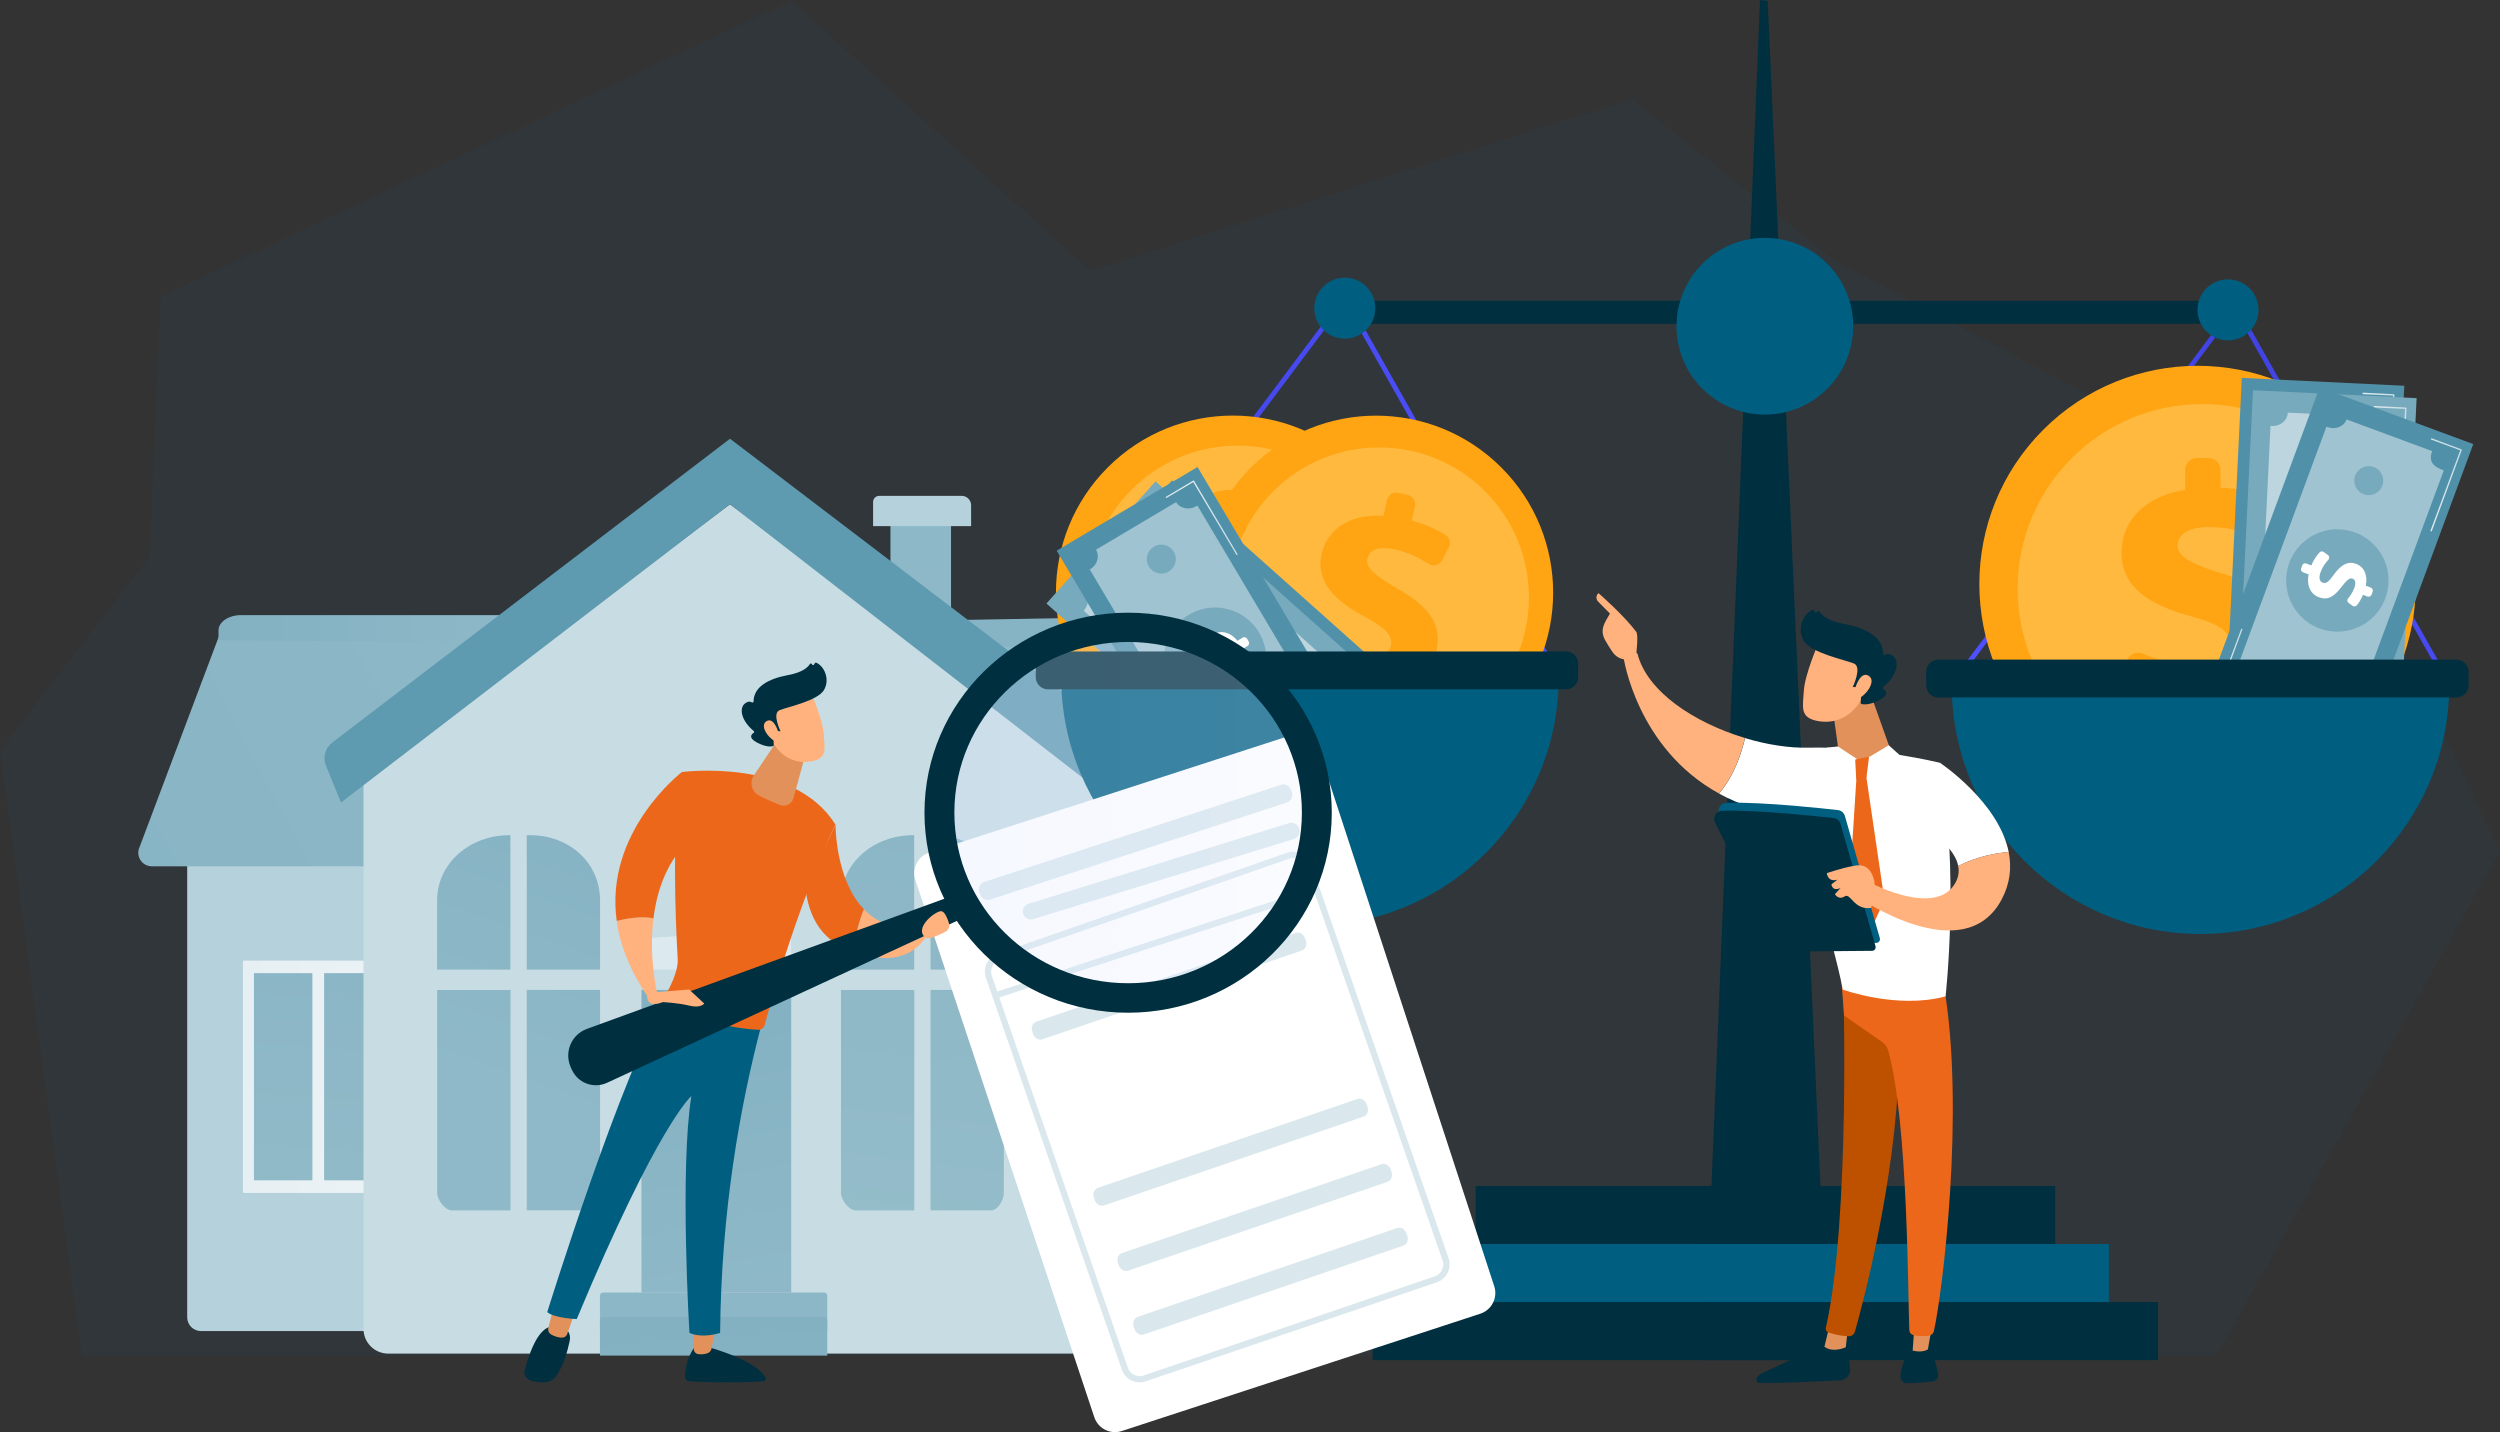 <?xml version="1.0" encoding="utf-8"?>
<!-- Generator: Adobe Illustrator 26.4.1, SVG Export Plug-In . SVG Version: 6.00 Build 0)  -->
<svg version="1.1" id="Ebene_1" xmlns="http://www.w3.org/2000/svg" xmlns:xlink="http://www.w3.org/1999/xlink" x="0px" y="0px"
	 width="2476px" height="1418.3px" viewBox="0 0 2476 1418.3" enable-background="new 0 0 2476 1418.3" xml:space="preserve">
<rect x="0" y="0" width="2476" height="1418.3" fill="#333333" stroke="none"/>
<polygon opacity="7.000000e-02" fill="#005F81" points="81,1342.8 0,743.2 148.2,551.4 159,293.8 784,0.8 1079.7,268.2 1616.3,98.3 
	1817.1,258.2 2323.2,525.4 2476,842.8 2195.2,1342.8 "/>
<g>
	<g>
		<path fill="#C7DCE3" d="M1249.4,1318.3H1008V814.5h261.2v484.1C1269.2,1309.5,1260.3,1318.3,1249.4,1318.3z"/>
		<linearGradient id="SVGID_1_" gradientUnits="userSpaceOnUse" x1="1456.489" y1="986.805" x2="982.701" y2="648.884">
			<stop  offset="0" style="stop-color:#83B1C2"/>
			<stop  offset="1" style="stop-color:#8FB9C8"/>
		</linearGradient>
		<path fill="url(#SVGID_1_)" d="M1304.2,858H995.5L939,631h299.1l78.2,208C1320.5,847.9,1314,858,1304.2,858z"/>
		
			<linearGradient id="SVGID_00000101090249109396035940000009747869043104321446_" gradientUnits="userSpaceOnUse" x1="1123.43" y1="128.64" x2="992.242" y2="1512.671">
			<stop  offset="0" style="stop-color:#83B1C2"/>
			<stop  offset="1" style="stop-color:#8FB9C8"/>
		</linearGradient>
		<path fill="url(#SVGID_00000101090249109396035940000009747869043104321446_)" d="M1239.7,634.1l-318.1,8.5l-8.5-27.9l304.3-5.4
			c11.4,0,20.7,6.8,20.7,15.1L1239.7,634.1z"/>
		<g opacity="0.89">
			
				<linearGradient id="SVGID_00000155114057395690476820000012199538550216988822_" gradientUnits="userSpaceOnUse" x1="1064.711" y1="1066.404" x2="1213.986" y2="1066.404">
				<stop  offset="0" style="stop-color:#ECF3F6"/>
				<stop  offset="1" style="stop-color:#F3F7F9"/>
			</linearGradient>
			<path fill="url(#SVGID_00000155114057395690476820000012199538550216988822_)" d="M1212.9,1181.5h-147c-0.6,0-1.1-0.5-1.1-1.1
				V952.5c0-0.6,0.5-1.1,1.1-1.1h147c0.6,0,1.1,0.5,1.1,1.1v227.9C1214,1181,1213.5,1181.5,1212.9,1181.5z"/>
			<g>
				
					<linearGradient id="SVGID_00000022531936316758068860000005816161306887133329_" gradientUnits="userSpaceOnUse" x1="1107.737" y1="781.748" x2="1103.048" y2="1203.791">
					<stop  offset="0" style="stop-color:#83B1C2"/>
					<stop  offset="1" style="stop-color:#8FB9C8"/>
				</linearGradient>
				<path fill="url(#SVGID_00000022531936316758068860000005816161306887133329_)" d="M1132.9,1169h-56.7c-0.3,0-0.6-0.3-0.6-0.6
					v-204c0-0.3,0.3-0.6,0.6-0.6h56.7c0.3,0,0.6,0.3,0.6,0.6v204C1133.6,1168.8,1133.3,1169,1132.9,1169z"/>
				
					<linearGradient id="SVGID_00000044859710898131686790000004799109192489723806_" gradientUnits="userSpaceOnUse" x1="1177.277" y1="782.52" x2="1172.588" y2="1204.564">
					<stop  offset="0" style="stop-color:#83B1C2"/>
					<stop  offset="1" style="stop-color:#8FB9C8"/>
				</linearGradient>
				<path fill="url(#SVGID_00000044859710898131686790000004799109192489723806_)" d="M1202.5,1169h-56.7c-0.3,0-0.6-0.3-0.6-0.6
					v-204c0-0.3,0.3-0.6,0.6-0.6h56.7c0.3,0,0.6,0.3,0.6,0.6v204C1203.1,1168.8,1202.8,1169,1202.5,1169z"/>
			</g>
		</g>
	</g>
	<g>
		<path fill="#B5D1DB" d="M199.1,1318.3h247.5V814.5H185.4v490.1C185.4,1312.2,191.5,1318.3,199.1,1318.3z"/>
		
			<linearGradient id="SVGID_00000000201267927383817450000005004474831289209009_" gradientUnits="userSpaceOnUse" x1="-288.72" y1="1074.738" x2="700.422" y2="553.386">
			<stop  offset="0" style="stop-color:#83B1C2"/>
			<stop  offset="1" style="stop-color:#8FB9C8"/>
		</linearGradient>
		<path fill="url(#SVGID_00000000201267927383817450000005004474831289209009_)" d="M138.2,839c-4.1,8.9,2.4,19,12.2,19h308.7
			l60.1-227H216.5L138.2,839z"/>
		
			<linearGradient id="SVGID_00000104696183818530284200000013292308243597580450_" gradientUnits="userSpaceOnUse" x1="216.487" y1="622.848" x2="558.003" y2="622.848">
			<stop  offset="0" style="stop-color:#83B1C2"/>
			<stop  offset="1" style="stop-color:#8FB9C8"/>
		</linearGradient>
		<path fill="url(#SVGID_00000104696183818530284200000013292308243597580450_)" d="M216.5,634.1l340.1,2.3l1.4-27.2l-319.3,0
			c-12.3,0-22.3,6.8-22.3,15.1V634.1z"/>
		<g opacity="0.89">
			
				<linearGradient id="SVGID_00000091733467598990355500000018219372658573684397_" gradientUnits="userSpaceOnUse" x1="240.589" y1="1066.404" x2="389.864" y2="1066.404">
				<stop  offset="0" style="stop-color:#ECF3F6"/>
				<stop  offset="1" style="stop-color:#F3F7F9"/>
			</linearGradient>
			<path fill="url(#SVGID_00000091733467598990355500000018219372658573684397_)" d="M241.7,1181.5h147c0.6,0,1.1-0.5,1.1-1.1V952.5
				c0-0.6-0.5-1.1-1.1-1.1h-147c-0.6,0-1.1,0.5-1.1,1.1v227.9C240.6,1181,241.1,1181.5,241.7,1181.5z"/>
			<g>
				
					<linearGradient id="SVGID_00000082369164443499070030000008279822356210720950_" gradientUnits="userSpaceOnUse" x1="365.913" y1="867.211" x2="334.262" y2="1263.429">
					<stop  offset="0" style="stop-color:#83B1C2"/>
					<stop  offset="1" style="stop-color:#8FB9C8"/>
				</linearGradient>
				<path fill="url(#SVGID_00000082369164443499070030000008279822356210720950_)" d="M321.6,1169h56.7c0.3,0,0.6-0.3,0.6-0.6v-204
					c0-0.3-0.3-0.6-0.6-0.6h-56.7c-0.3,0-0.6,0.3-0.6,0.6v204C321,1168.8,321.3,1169,321.6,1169z"/>
				
					<linearGradient id="SVGID_00000057829924986270684460000001450250653181039232_" gradientUnits="userSpaceOnUse" x1="296.805" y1="861.691" x2="265.154" y2="1257.909">
					<stop  offset="0" style="stop-color:#83B1C2"/>
					<stop  offset="1" style="stop-color:#8FB9C8"/>
				</linearGradient>
				<path fill="url(#SVGID_00000057829924986270684460000001450250653181039232_)" d="M252.1,1169h56.7c0.3,0,0.6-0.3,0.6-0.6v-204
					c0-0.3-0.3-0.6-0.6-0.6h-56.7c-0.3,0-0.6,0.3-0.6,0.6v204C251.5,1168.8,251.8,1169,252.1,1169z"/>
			</g>
		</g>
	</g>
	<path fill="#C7DCE3" d="M722.9,499.4c0,0-354.2,267.4-362.9,267.4v549.3c0,13.5,10.9,24.5,24.5,24.5h684c9.6,0,17.4-7.8,17.4-17.4
		V766.8L722.9,499.4z"/>
	
		<linearGradient id="SVGID_00000054238540981922688700000004800150678654028476_" gradientUnits="userSpaceOnUse" x1="705.382" y1="1099.592" x2="707.062" y2="1354.993">
		<stop  offset="0" style="stop-color:#83B1C2"/>
		<stop  offset="1" style="stop-color:#8FB9C8"/>
	</linearGradient>
	<path fill="url(#SVGID_00000054238540981922688700000004800150678654028476_)" d="M819.2,1318.3H594.2v-35c0-1.8,1.4-3.2,3.2-3.2
		h218.7c1.8,0,3.2,1.4,3.2,3.2V1318.3z"/>
	
		<linearGradient id="SVGID_00000141441939146708728680000011842526437815957687_" gradientUnits="userSpaceOnUse" x1="705.897" y1="1313.113" x2="719.42" y2="1512.572">
		<stop  offset="0" style="stop-color:#83B1C2"/>
		<stop  offset="1" style="stop-color:#8FB9C8"/>
	</linearGradient>
	<path fill="url(#SVGID_00000141441939146708728680000011842526437815957687_)" d="M819.2,1342.6H594.2v-35c0-1.8,1.4-3.2,3.2-3.2
		h218.7c1.8,0,3.2,1.4,3.2,3.2V1342.6z"/>
	
		<linearGradient id="SVGID_00000074438550085683743170000007771457169510592165_" gradientUnits="userSpaceOnUse" x1="676.573" y1="979.691" x2="742.114" y2="1310.761">
		<stop  offset="0" style="stop-color:#83B1C2"/>
		<stop  offset="1" style="stop-color:#8FB9C8"/>
	</linearGradient>
	<path fill="url(#SVGID_00000074438550085683743170000007771457169510592165_)" d="M783.5,1280.1H629.9V984c0-2,1.6-3.6,3.6-3.6
		h146.5c2,0,3.6,1.6,3.6,3.6V1280.1z"/>
	<path fill="#DCE9EE" d="M772.7,960.3H640.7c-6,0-10.8-4.9-10.8-10.8V940c0-5.7,4.4-10.4,10.1-10.8l131.9-9.2
		c6.3-0.4,11.6,4.5,11.6,10.8v18.6C783.5,955.4,778.7,960.3,772.7,960.3z"/>
	<g>
		
			<linearGradient id="SVGID_00000036953325010232108290000014319953420871412916_" gradientUnits="userSpaceOnUse" x1="889.008" y1="762.571" x2="830.511" y2="1239.547">
			<stop  offset="0" style="stop-color:#83B1C2"/>
			<stop  offset="1" style="stop-color:#8FB9C8"/>
		</linearGradient>
		<path opacity="0.9" fill="url(#SVGID_00000036953325010232108290000014319953420871412916_)" d="M905.5,827.2H904
			c-37.9,0-71.2,26.9-71.2,64.8v68.3h72.6V827.2z"/>
		
			<linearGradient id="SVGID_00000113338678250109288640000015463979914526396863_" gradientUnits="userSpaceOnUse" x1="908.993" y1="765.022" x2="850.496" y2="1241.998">
			<stop  offset="0" style="stop-color:#83B1C2"/>
			<stop  offset="1" style="stop-color:#8FB9C8"/>
		</linearGradient>
		<path opacity="0.9" fill="url(#SVGID_00000113338678250109288640000015463979914526396863_)" d="M832.9,980.5v201
			c0,6.8,7.9,17.3,14.7,17.3h57.9V980.5H832.9z"/>
		
			<linearGradient id="SVGID_00000147942747973253065800000006898154663356390835_" gradientUnits="userSpaceOnUse" x1="972.76" y1="772.842" x2="914.263" y2="1249.818">
			<stop  offset="0" style="stop-color:#83B1C2"/>
			<stop  offset="1" style="stop-color:#8FB9C8"/>
		</linearGradient>
		<path opacity="0.9" fill="url(#SVGID_00000147942747973253065800000006898154663356390835_)" d="M925.3,827.2h-3.7v133.1h72.6V892
			C994.2,854,963.3,827.2,925.3,827.2z"/>
		
			<linearGradient id="SVGID_00000075875709552158300240000004417566267039283072_" gradientUnits="userSpaceOnUse" x1="995.431" y1="775.623" x2="936.933" y2="1252.599">
			<stop  offset="0" style="stop-color:#83B1C2"/>
			<stop  offset="1" style="stop-color:#8FB9C8"/>
		</linearGradient>
		<path opacity="0.9" fill="url(#SVGID_00000075875709552158300240000004417566267039283072_)" d="M921.6,1198.7h60.1
			c6.8,0,12.5-10.5,12.5-17.3v-201h-72.6V1198.7z"/>
	</g>
	<g>
		
			<linearGradient id="SVGID_00000131328945416435647650000016906769291052906431_" gradientUnits="userSpaceOnUse" x1="542.508" y1="714.577" x2="421.014" y2="1056.56">
			<stop  offset="0" style="stop-color:#83B1C2"/>
			<stop  offset="1" style="stop-color:#8FB9C8"/>
		</linearGradient>
		<path fill="url(#SVGID_00000131328945416435647650000016906769291052906431_)" d="M505.6,827.2h-1.5c-37.9,0-71.2,26.9-71.2,64.8
			v68.3h72.6V827.2z"/>
		
			<linearGradient id="SVGID_00000133513993849063199910000003970786097610597284_" gradientUnits="userSpaceOnUse" x1="595.767" y1="733.499" x2="474.272" y2="1075.482">
			<stop  offset="0" style="stop-color:#83B1C2"/>
			<stop  offset="1" style="stop-color:#8FB9C8"/>
		</linearGradient>
		<path fill="url(#SVGID_00000133513993849063199910000003970786097610597284_)" d="M433,980.5v201c0,6.8,7.9,17.3,14.7,17.3h57.9
			V980.5H433z"/>
		
			<linearGradient id="SVGID_00000170258472698520406900000013250621143607207304_" gradientUnits="userSpaceOnUse" x1="612.783" y1="739.543" x2="491.289" y2="1081.525">
			<stop  offset="0" style="stop-color:#83B1C2"/>
			<stop  offset="1" style="stop-color:#8FB9C8"/>
		</linearGradient>
		<path fill="url(#SVGID_00000170258472698520406900000013250621143607207304_)" d="M525.4,827.2h-3.7v133.1h72.6V892
			C594.3,854,563.3,827.2,525.4,827.2z"/>
		
			<linearGradient id="SVGID_00000060742742070125463990000011781707563430143677_" gradientUnits="userSpaceOnUse" x1="672.279" y1="760.681" x2="550.785" y2="1102.663">
			<stop  offset="0" style="stop-color:#83B1C2"/>
			<stop  offset="1" style="stop-color:#8FB9C8"/>
		</linearGradient>
		<path fill="url(#SVGID_00000060742742070125463990000011781707563430143677_)" d="M521.7,1198.7h60.1c6.8,0,12.5-10.5,12.5-17.3
			v-201h-72.6V1198.7z"/>
	</g>
	<path fill="#C7DCE3" d="M635.3,1280.1h-3.7c-1.4,0-2.6-1.2-2.6-2.6V982.7c0-1.2,1-2.2,2.2-2.2h4.1V1280.1z"/>
	<g>
		
			<linearGradient id="SVGID_00000086658540980429591710000015841758274647965081_" gradientUnits="userSpaceOnUse" x1="871.57" y1="-433.442" x2="918.331" y2="712.207">
			<stop  offset="0" style="stop-color:#83B1C2"/>
			<stop  offset="1" style="stop-color:#8FB9C8"/>
		</linearGradient>
		<rect x="881.9" y="505.2" fill="url(#SVGID_00000086658540980429591710000015841758274647965081_)" width="60" height="97.8"/>
		<path fill="#B5D1DB" d="M961.7,521.1h-97v-23.9c0-3.4,2.7-6.1,6.1-6.1h81.7c5.1,0,9.3,4.2,9.3,9.3V521.1z"/>
		
			<linearGradient id="SVGID_00000161595147044752196730000011756497755474405304_" gradientUnits="userSpaceOnUse" x1="725.596" y1="-149.884" x2="725.596" y2="192.048">
			<stop  offset="0" style="stop-color:#5091A9"/>
			<stop  offset="1" style="stop-color:#5E9AB0"/>
		</linearGradient>
		<path fill="url(#SVGID_00000161595147044752196730000011756497755474405304_)" d="M337.7,794.8l385.2-295.4L1088.6,783
			c13.3,10.3,32.8,3.1,36.2-13.4l5.1-25.1l-406.9-310L329.1,735.4c-7.1,5.4-9.6,14.8-6.2,23L337.7,794.8z"/>
	</g>
</g>
<g>
	<polygon fill="#002F40" points="1810.6,1347.1 1688,1347.1 1743.1,0 1750.7,0.9 	"/>
	<rect x="1461.5" y="1174.6" fill="#002F40" width="574" height="57.5"/>
	<rect x="1412.7" y="1232.1" fill="#005F81" width="675.9" height="57.5"/>
	<rect x="1359.5" y="1289.6" fill="#002F40" width="777.8" height="57.5"/>
	<rect x="1316.9" y="297.9" fill="#002F40" width="909.2" height="22.8"/>
	
		<linearGradient id="SVGID_00000058559280353937109260000002359372468583227063_" gradientUnits="userSpaceOnUse" x1="1049.084" y1="481.632" x2="1545.821" y2="481.632">
		<stop  offset="0" style="stop-color:#4042E2"/>
		<stop  offset="1" style="stop-color:#4F52FF"/>
	</linearGradient>
	<polygon fill="url(#SVGID_00000058559280353937109260000002359372468583227063_)" points="1052.9,672 1049.1,669.1 1332.2,291.3 
		1545.8,669.4 1541.6,671.7 1331.6,300.1 	"/>
	<circle fill="#005F81" cx="1331.9" cy="305.2" r="30.2"/>
	
		<linearGradient id="SVGID_00000157275371180359456900000002203413386184760231_" gradientUnits="userSpaceOnUse" x1="2320.528" y1="344.438" x2="2141.186" y2="767.503">
		<stop  offset="0" style="stop-color:#4042E2"/>
		<stop  offset="1" style="stop-color:#4F52FF"/>
	</linearGradient>
	<polygon fill="url(#SVGID_00000157275371180359456900000002203413386184760231_)" points="1934.9,680.1 1931.1,677.2 2214.2,299.4 
		2427.8,677.4 2423.6,679.8 2213.6,308.1 	"/>
	<circle fill="#005F81" cx="1747.9" cy="323.1" r="87.5"/>
	<circle fill="#005F81" cx="2206.6" cy="306.9" r="30.2"/>
	<g>
		
			<ellipse transform="matrix(0.707 -0.707 0.707 0.707 228.648 1708.591)" fill="#FFA412" cx="2176.8" cy="578.3" rx="216.2" ry="216.2"/>
		
			<ellipse transform="matrix(0.707 -0.707 0.707 0.707 226.696 1713.303)" fill="#FFB93E" cx="2181.5" cy="583" rx="183" ry="183"/>
		<path fill="#FFA412" d="M2163.5,719.1v-19.9c-20.8-0.8-41.3-5.7-55.9-12.1c-5.2-2.3-7.9-8.1-6.4-13.6l5.1-18.5
			c1.9-6.8,9.3-10.3,15.8-7.6c14.5,6.1,32.3,10.9,51.6,10.9c20,0,34.9-6.8,34.9-20.7c0-12.5-11.5-20-39.3-27.4
			c-39.6-10.8-68.1-28.1-68.1-63c0-31.5,23-55.6,63-62v-19.9c0-6.4,5.2-11.6,11.6-11.6h11.7c6.4,0,11.6,5.2,11.6,11.6V483
			c19.2,0.8,33.2,4.1,44.3,8c5.7,2,8.8,8.1,7.2,13.9l-4.7,17.2c-1.8,6.6-8.9,10.2-15.3,7.8c-10.2-3.9-24.7-7.9-43.4-7.9
			c-23.7,0-30.5,9.8-30.5,18.6c0,10.8,14.2,18.3,45.1,27.8c44,13.2,62.3,31.5,62.3,64.4c0,30.2-22.4,57.3-65.7,64v22.3
			c0,6.4-5.2,11.6-11.6,11.6h-11.7C2168.7,730.7,2163.5,725.5,2163.5,719.1z"/>
		
			<ellipse transform="matrix(0.707 -0.707 0.707 0.707 -57.259 1035.445)" fill="#FFA412" cx="1221.3" cy="586.8" rx="175.3" ry="175.3"/>
		
			<ellipse transform="matrix(5.025678e-02 -0.999 0.999 5.025678e-02 574.681 1784.46)" fill="#FFB93E" cx="1225.6" cy="590.1" rx="148.4" ry="148.4"/>
		<path fill="#FFA412" d="M1227.2,701.3l-2.3-16c-16.8,1.8-33.8,0.3-46.2-3.2c-4.4-1.2-7.3-5.6-6.7-10.2l1.9-15.5
			c0.7-5.7,6.2-9.4,11.8-7.9c12.3,3.2,27.2,4.9,42.7,2.7c16-2.3,27.2-9.5,25.6-20.7c-1.5-10.1-11.6-14.7-34.8-17.4
			c-33.1-4-58-14.6-62-42.6c-3.7-25.3,12-47.3,43.3-57.2l-2.3-16c-0.8-5.1,2.8-9.9,7.9-10.7l9.4-1.4c5.1-0.8,9.9,2.8,10.7,7.9
			l2.1,14.3c15.5-1.6,27.1-0.6,36.5,1.2c4.8,0.9,8,5.5,7.4,10.3l-1.7,14.3c-0.7,5.5-5.9,9.3-11.3,8.1c-8.7-1.9-20.7-3.4-35.8-1.2
			c-19,2.8-23.3,11.5-22.3,18.5c1.3,8.7,13.6,13,39.4,17c36.9,5.4,53.7,18,57.6,44.3c3.5,24.2-11.2,48.6-45.2,59.1l2.6,17.9
			c0.8,5.1-2.8,9.9-7.9,10.7l-9.4,1.4C1232.7,710,1227.9,706.5,1227.2,701.3z"/>
		
			<ellipse transform="matrix(0.707 -0.707 0.707 0.707 -15.672 1135.844)" fill="#FFA412" cx="1363.2" cy="586.8" rx="175.3" ry="175.3"/>
		
			<ellipse transform="matrix(0.707 -0.707 0.707 0.707 -18.07 1139.213)" fill="#FFB93E" cx="1366.1" cy="591.4" rx="148.4" ry="148.4"/>
		<path fill="#FFA412" d="M1327.2,695.7l3.6-15.7c-16.3-4.4-31.6-12-42-19.7c-3.7-2.7-4.7-7.8-2.6-11.9l7.4-13.7
			c2.7-5,9.2-6.5,13.8-3.1c10.3,7.4,23.6,14.4,38.8,17.9c15.8,3.6,28.8,1,31.3-10c2.3-9.9-5.5-17.9-26.1-28.8
			c-29.4-15.8-48.7-34.6-42.4-62.2c5.7-24.9,28.3-39.7,61.1-37.6l3.6-15.7c1.2-5.1,6.2-8.2,11.3-7.1l9.2,2.1
			c5.1,1.2,8.2,6.2,7.1,11.3l-3.2,14.1c15,4.1,25.5,9.2,33.6,14.3c4.1,2.6,5.5,8,3.2,12.3l-6.8,12.7c-2.6,4.9-8.9,6.5-13.5,3.4
			c-7.4-4.9-18.1-10.7-32.9-14.1c-18.7-4.3-25.9,2.2-27.5,9.2c-2,8.6,7.9,17,30.6,30.1c32.4,18.4,43.6,36.2,37.6,62.2
			c-5.5,23.8-28.1,41.2-63.6,38.7l-4,17.6c-1.2,5.1-6.2,8.2-11.3,7.1l-9.2-2.1C1329.2,705.8,1326.1,700.8,1327.2,695.7z"/>
	</g>
	<g>
		<g>
			<g>
				
					<rect x="1155.3" y="477.8" transform="matrix(0.666 -0.746 0.746 0.666 -72.307 1139.674)" fill="#5091A9" width="161.1" height="345.6"/>
				<path opacity="0.5" fill="#FFFFFF" d="M1090.1,583l61.4-68.8c5.5,4.9,14.7,4,20.2-2.1c0.2-0.2,0.6-0.7,0.6-0.7l208.1,185.7
					c0,0-0.4,0.4-0.6,0.6c-5.5,6.1-5.5,15.2,0.2,20.2c0.1,0.1,0.2,0.2,0.2,0.2l-60,67.2c-9.5-8.5-16-3-21.5,3.2
					c-0.2,0.2-0.1,0.3-0.1,0.3l-208.1-185.7c0,0,0.1,0,0.2-0.2C1096.1,596.8,1095.7,587.9,1090.1,583z"/>
				<g>
					
						<linearGradient id="SVGID_00000173151368971333295500000006939077037900484778_" gradientUnits="userSpaceOnUse" x1="2445.093" y1="3339.744" x2="2410.354" y2="3786.716" gradientTransform="matrix(-0.746 -0.666 0.666 -0.746 810.714 4795.647)">
						<stop  offset="0" style="stop-color:#7FAFC0"/>
						<stop  offset="0.996" style="stop-color:#005F81"/>
					</linearGradient>
					<circle fill="url(#SVGID_00000173151368971333295500000006939077037900484778_)" cx="1235.4" cy="650.8" r="50.7"/>
					<g>
						<path fill="#FFFFFF" d="M1262,628.7l-3.6,4c4,3.9,7.3,8.5,9.1,12.4c0.6,1.4,0.1,3-1.2,3.9l-4.3,2.8c-1.6,1-3.7,0.4-4.5-1.3
							c-1.8-3.8-4.5-8-8.4-11.4c-4-3.6-8.2-4.9-10.7-2.1c-2.2,2.5-1.3,6.1,3,12.6c6,9.3,8.6,17.9,2.4,24.9c-5.6,6.3-14.6,7-23.8,1.2
							l-3.6,4c-1.1,1.3-3.1,1.4-4.4,0.3l-2.4-2.1c-1.3-1.1-1.4-3.1-0.3-4.4l3.2-3.6c-3.7-3.6-5.9-6.8-7.5-9.5
							c-0.8-1.4-0.3-3.2,1-4.1l4-2.6c1.5-1,3.6-0.5,4.5,1.2c1.4,2.6,3.5,6,7.3,9.4c4.8,4.3,7.9,3.5,9.5,1.7
							c1.9-2.2,0.4-6.2-4.1-13.7c-6.5-10.5-6.9-17.5-1-24.1c5.4-6.1,14.8-7.5,24.7-1.1l4-4.5c1.1-1.3,3.1-1.4,4.4-0.3l2.4,2.1
							C1263.1,625.4,1263.2,627.4,1262,628.7z"/>
					</g>
				</g>
			</g>
			
				<linearGradient id="SVGID_00000178886693131729545130000008468864227952060047_" gradientUnits="userSpaceOnUse" x1="843.519" y1="904.673" x2="875.616" y2="904.673" gradientTransform="matrix(0.352 -0.936 0.936 0.352 134.807 1271.211)">
				<stop  offset="0" style="stop-color:#C7DCE4"/>
				<stop  offset="1" style="stop-color:#DEEBEF"/>
			</linearGradient>
			<path fill="url(#SVGID_00000178886693131729545130000008468864227952060047_)" d="M1331.9,789.9c0,0.1-0.1,0.2-0.1,0.2
				l-20.1,22.5c-0.3,0.3-0.7,0.3-1,0.1l-63.7-56.8c-0.3-0.3-0.3-0.7-0.1-1c0.3-0.3,0.7-0.3,1-0.1l63.2,56.3l19.7-22
				c0.3-0.3,0.7-0.3,1-0.1C1331.9,789.3,1332,789.6,1331.9,789.9z"/>
			<path fill="#FFFFFF" d="M1225.6,545.2c0,0.1-0.1,0.2-0.1,0.2c-0.3,0.3-0.7,0.3-1,0.1l-62.4-55.6l-21.1,23.6
				c-0.3,0.3-0.7,0.3-1,0.1c-0.3-0.3-0.3-0.7-0.1-1l21.5-24.1c0.1-0.1,0.3-0.2,0.5-0.2c0.2,0,0.4,0.1,0.5,0.2l62.9,56.1
				C1225.6,544.6,1225.7,544.9,1225.6,545.2z"/>
		</g>
		<g>
			<g>
				
					<rect x="1138" y="479.1" transform="matrix(0.666 -0.746 0.746 0.666 -78.923 1127.572)" fill="#78AABD" width="162.2" height="345.6"/>
				<path opacity="0.5" fill="#FFFFFF" d="M1073.2,584.5l61.4-68.8c5.5,4.9,14.9,3.7,20.4-2.4c0.2-0.2,0.1-0.2,0.8-1L1363.9,698
					c-0.7,0.8-0.7,0.7-0.9,0.9c-5.5,6.1-5.5,15.3,0.1,20.3c0.1,0.1,0.1,0.4,0.1,0.4l-60,67.2c-9.5-8.5-16.1-2.9-21.6,3.3
					c-0.2,0.2-0.3,0.4-0.3,0.4l-208.1-185.7c0,0,0.2-0.1,0.4-0.3C1079,598.4,1078.7,589.4,1073.2,584.5z"/>
				<g>
					
						<linearGradient id="SVGID_00000087413320652351999740000008612812610817235359_" gradientUnits="userSpaceOnUse" x1="2456.84" y1="3327.344" x2="2422.101" y2="3774.316" gradientTransform="matrix(-0.746 -0.666 0.666 -0.746 810.714 4795.647)">
						<stop  offset="0" style="stop-color:#7FAFC0"/>
						<stop  offset="0.996" style="stop-color:#005F81"/>
					</linearGradient>
					<circle fill="url(#SVGID_00000087413320652351999740000008612812610817235359_)" cx="1218.4" cy="652.2" r="50.7"/>
					<g>
						<path fill="#FFFFFF" d="M1245,630.1l-3.6,4c4,3.9,7.3,8.6,9.1,12.4c0.6,1.4,0.1,3-1.2,3.9l-4.3,2.8c-1.6,1-3.7,0.4-4.5-1.3
							c-1.8-3.8-4.5-8-8.4-11.4c-4-3.6-8.2-4.9-10.7-2.1c-2.2,2.5-1.3,6.1,3,12.6c6,9.3,8.6,17.9,2.4,24.9c-5.6,6.3-14.6,7-23.8,1.2
							l-3.6,4c-1.1,1.3-3.1,1.4-4.4,0.3l-2.3-2.1c-1.3-1.1-1.4-3.1-0.3-4.4l3.2-3.6c-3.7-3.6-5.9-6.8-7.5-9.5
							c-0.8-1.4-0.3-3.2,1-4.1l4-2.6c1.5-1,3.6-0.5,4.5,1.2c1.4,2.6,3.5,6,7.3,9.4c4.8,4.3,7.9,3.5,9.5,1.7
							c1.9-2.2,0.4-6.2-4.1-13.7c-6.5-10.5-6.9-17.5-1-24.1c5.4-6.1,14.8-7.5,24.7-1.1l4-4.5c1.1-1.3,3.1-1.4,4.4-0.3l2.4,2.1
							C1246,626.8,1246.2,628.8,1245,630.1z"/>
					</g>
				</g>
			</g>
			
				<linearGradient id="SVGID_00000121257599119472951620000009383729046895842458_" gradientUnits="userSpaceOnUse" x1="836.23" y1="888.912" x2="867.945" y2="888.912" gradientTransform="matrix(0.352 -0.936 0.936 0.352 134.807 1271.211)">
				<stop  offset="0" style="stop-color:#C7DCE4"/>
				<stop  offset="1" style="stop-color:#DEEBEF"/>
			</linearGradient>
			<path fill="url(#SVGID_00000121257599119472951620000009383729046895842458_)" d="M1314.6,790.1c0,0.1-0.1,0.2-0.1,0.2
				l-20.8,23.3c-0.3,0.3-0.7,0.3-1,0.1l-62.9-56.1c-0.3-0.3-0.3-0.7-0.1-1c0.3-0.3,0.7-0.3,1-0.1l62.4,55.6l20.4-22.8
				c0.3-0.3,0.7-0.3,1-0.1C1314.7,789.5,1314.7,789.8,1314.6,790.1z"/>
			<path fill="#FFFFFF" d="M1208.4,546.9c0,0.1-0.1,0.2-0.1,0.2c-0.3,0.3-0.7,0.3-1,0.1l-62.4-55.6l-20.4,22.8
				c-0.3,0.3-0.7,0.3-1,0.1c-0.3-0.3-0.3-0.7-0.1-1l20.8-23.3c0.1-0.1,0.3-0.2,0.5-0.2c0.2,0,0.4,0.1,0.5,0.2l62.9,56.1
				C1208.5,546.3,1208.5,546.6,1208.4,546.9z"/>
		</g>
		<g>
			<g>
				<g>
					
						<rect x="1123" y="479.9" transform="matrix(0.86 -0.511 0.511 0.86 -164.484 706.537)" fill="#5091A9" width="162.2" height="345.6"/>
					<path fill="#9FC3D0" d="M1085.5,544.4l79.3-47.1c3.8,6.4,13.1,8.2,20.1,4c0.2-0.1,0.1,0,1-0.6l142.5,239.8
						c-0.9,0.5-0.8,0.4-1,0.6c-7.1,4.2-9.9,12.8-6.1,19.3c0.1,0.1-0.1,0.3-0.1,0.3l-77.5,46c-6.5-10.9-14.5-7.5-21.6-3.3
						c-0.2,0.1-0.4,0.4-0.4,0.4L1079.3,564c0,0,0.2-0.2,0.5-0.3C1086.8,559.5,1089.3,550.8,1085.5,544.4z"/>
					<g>
						
							<ellipse transform="matrix(0.102 -0.995 0.995 0.102 430.981 1783.374)" fill="#78AABD" cx="1203.6" cy="652.9" rx="50.7" ry="50.7"/>
						<g>
							<path fill="#FFFFFF" d="M1235.6,639.8l-4.6,2.7c2.7,4.9,4.4,10.3,4.9,14.6c0.2,1.5-0.8,2.9-2.3,3.3l-5,1.4
								c-1.8,0.5-3.7-0.7-3.9-2.6c-0.6-4.2-1.9-9-4.6-13.4c-2.7-4.6-6.4-7.1-9.6-5.2c-2.9,1.7-3,5.4-0.9,12.9
								c2.9,10.7,2.9,19.6-5.2,24.4c-7.3,4.3-16,2.3-23-6.1l-4.6,2.7c-1.5,0.9-3.4,0.4-4.3-1.1l-1.6-2.7c-0.9-1.5-0.4-3.4,1.1-4.3
								l4.1-2.5c-2.5-4.6-3.6-8.2-4.2-11.3c-0.3-1.6,0.7-3.2,2.2-3.6l4.6-1.3c1.8-0.5,3.6,0.6,3.9,2.5c0.5,2.9,1.6,6.8,4.1,11.1
								c3.3,5.5,6.5,5.7,8.5,4.5c2.5-1.5,2.3-5.8,0.2-14.3c-3-12-1.3-18.8,6.3-23.3c7-4.1,16.3-2.7,23.9,6.4l5.2-3.1
								c1.5-0.9,3.4-0.4,4.3,1.1l1.6,2.7C1237.6,637,1237.1,638.9,1235.6,639.8z"/>
						</g>
					</g>
				</g>
				
					<linearGradient id="SVGID_00000024706905800397607390000009407799246925669763_" gradientUnits="userSpaceOnUse" x1="797.24" y1="842.644" x2="851.912" y2="842.644" gradientTransform="matrix(0.352 -0.936 0.936 0.352 134.807 1271.211)">
					<stop  offset="0" style="stop-color:#C7DCE4"/>
					<stop  offset="1" style="stop-color:#DEEBEF"/>
				</linearGradient>
				<path fill="url(#SVGID_00000024706905800397607390000009407799246925669763_)" d="M1254.2,814.1c-0.1,0.1-0.2,0.3-0.3,0.3
					l-26.9,16c-0.3,0.2-0.8,0.1-0.9-0.2l-43.6-73.4c-0.2-0.3-0.1-0.7,0.2-0.9c0.3-0.2,0.8-0.1,0.9,0.2l43.2,72.8l26.3-15.6
					c0.3-0.2,0.8-0.1,0.9,0.2C1254.3,813.7,1254.3,813.9,1254.2,814.1z"/>
				
					<linearGradient id="SVGID_00000011009466293343433060000010215355839617883056_" gradientUnits="userSpaceOnUse" x1="1059.45" y1="723.067" x2="1113.46" y2="723.067" gradientTransform="matrix(0.352 -0.936 0.936 0.352 134.807 1271.211)">
					<stop  offset="0" style="stop-color:#C7DCE4"/>
					<stop  offset="1" style="stop-color:#DEEBEF"/>
				</linearGradient>
				<path fill="url(#SVGID_00000011009466293343433060000010215355839617883056_)" d="M1225.7,549.3c-0.1,0.1-0.2,0.3-0.3,0.3
					c-0.3,0.2-0.8,0.1-0.9-0.2l-42.7-71.9l-26.3,15.6c-0.3,0.2-0.8,0.1-0.9-0.2c-0.2-0.3-0.1-0.7,0.2-0.9l26.9-16
					c0.2-0.1,0.3-0.1,0.5-0.1c0.2,0,0.3,0.2,0.4,0.3l43,72.5C1225.8,548.8,1225.8,549.1,1225.7,549.3z"/>
			</g>
			<g>
				<path fill="#78AABD" d="M1253.2,727.2c6.8-4.1,15.6-1.8,19.7,5c4.1,6.8,1.8,15.6-5,19.7c-6.8,4.1-15.6,1.8-19.7-5
					C1244.1,740,1246.4,731.2,1253.2,727.2z"/>
				<path fill="#78AABD" d="M1142.8,541.4c6.8-4.1,15.6-1.8,19.7,5c4.1,6.8,1.8,15.6-5,19.7c-6.8,4.1-15.6,1.8-19.7-5
					S1136,545.5,1142.8,541.4z"/>
			</g>
		</g>
	</g>
	<g>
		<g>
			<g>
				
					<rect x="2119.5" y="470.6" transform="matrix(4.836043e-02 -0.999 0.999 4.836043e-02 1630.945 2814.139)" fill="#5091A9" width="345.6" height="161.1"/>
				<path opacity="0.5" fill="#FFFFFF" d="M2331.4,706.9l-92.1-4.5c0.4-7.4-6.1-14-14.3-14.4c-0.3,0-0.9,0-0.9,0l13.5-278.6
					c0,0,0.6,0.1,0.9,0.1c8.2,0.4,15.2-5.3,15.6-12.8c0-0.1,0.1-0.2,0.1-0.2l90,4.4c-0.6,12.7,7.8,14.3,16,14.7
					c0.3,0,0.3-0.1,0.3-0.1L2347,694c0,0,0,0-0.3,0C2338.4,693.6,2331.8,699.5,2331.4,706.9z"/>
				<g>
					
						<linearGradient id="SVGID_00000114051524523592197100000009881736811797432461_" gradientUnits="userSpaceOnUse" x1="2057.149" y1="3392.47" x2="2022.41" y2="3839.442" gradientTransform="matrix(-4.837520e-02 0.999 -0.999 -4.837520e-02 5816.505 -1334.865)">
						<stop  offset="0" style="stop-color:#7FAFC0"/>
						<stop  offset="0.996" style="stop-color:#005F81"/>
					</linearGradient>
					<circle fill="url(#SVGID_00000114051524523592197100000009881736811797432461_)" cx="2292.7" cy="551.3" r="50.7"/>
					<g>
						<path fill="#FFFFFF" d="M2258.8,544.6l5.4,0.3c0.5-5.6,2.1-11,4-14.9c0.7-1.4,2.3-2,3.7-1.5l4.9,1.6c1.8,0.6,2.7,2.6,1.8,4.3
							c-1.8,3.8-3.3,8.6-3.6,13.7c-0.3,5.4,1.4,9.5,5.1,9.7c3.4,0.2,5.5-2.8,7.9-10.2c3.4-10.5,8.4-17.9,17.8-17.5
							c8.5,0.4,14.6,6.9,15.9,17.8l5.4,0.3c1.7,0.1,3.1,1.5,3,3.3l-0.2,3.1c-0.1,1.7-1.5,3.1-3.3,3l-4.8-0.2
							c-0.5,5.2-1.5,8.9-2.7,11.8c-0.6,1.5-2.3,2.3-3.8,1.8l-4.6-1.5c-1.8-0.6-2.6-2.5-1.9-4.2c1.2-2.7,2.4-6.5,2.7-11.6
							c0.3-6.4-2.2-8.3-4.6-8.4c-2.9-0.1-5.1,3.6-8.1,11.8c-4.1,11.7-9.3,16.4-18.1,15.9c-8.1-0.4-15.1-6.8-16.4-18.5l-6-0.3
							c-1.7-0.1-3.1-1.5-3-3.3l0.2-3.1C2255.7,545.8,2257.1,544.5,2258.8,544.6z"/>
					</g>
				</g>
			</g>
			
				<linearGradient id="SVGID_00000158009304874383078980000001186661662610029492_" gradientUnits="userSpaceOnUse" x1="753.052" y1="1285.606" x2="785.149" y2="1285.606" gradientTransform="matrix(-0.949 0.314 -0.314 -0.949 3501.202 1407.008)">
				<stop  offset="0" style="stop-color:#C7DCE4"/>
				<stop  offset="1" style="stop-color:#DEEBEF"/>
			</linearGradient>
			<path fill="url(#SVGID_00000158009304874383078980000001186661662610029492_)" d="M2340.3,388.9c0.1,0,0.2,0,0.2,0l30.2,1.5
				c0.4,0,0.7,0.3,0.7,0.7l-4.1,85.2c0,0.4-0.3,0.7-0.7,0.7c-0.4,0-0.7-0.3-0.7-0.7l4.1-84.5l-29.5-1.4c-0.4,0-0.7-0.3-0.7-0.7
				C2339.8,389.2,2340,389,2340.3,388.9z"/>
			<path fill="#FFFFFF" d="M2216.8,625.4c0.1,0,0.2,0,0.3,0c0.4,0,0.7,0.3,0.7,0.7l-4,83.5l31.6,1.5c0.4,0,0.7,0.3,0.7,0.7
				c0,0.4-0.3,0.7-0.7,0.7l-32.3-1.6c-0.2,0-0.4-0.1-0.5-0.2c-0.1-0.1-0.2-0.3-0.2-0.5l4.1-84.2
				C2216.4,625.7,2216.6,625.5,2216.8,625.4z"/>
		</g>
		<g>
			<g>
				
					<rect x="2131.1" y="482.3" transform="matrix(4.835967e-02 -0.999 0.999 4.835967e-02 1629.776 2837.383)" fill="#78AABD" width="345.6" height="162.2"/>
				<path opacity="0.5" fill="#FFFFFF" d="M2343.3,719.2l-92.1-4.5c0.4-7.4-6.5-13.9-14.7-14.3c-0.3,0-0.2,0-1.3,0l13.5-278.6
					c1.1,0.1,1,0.1,1.3,0.1c8.2,0.4,15.4-5.3,15.8-12.9c0-0.1,0.2-0.3,0.2-0.3l90,4.4c-0.6,12.7,7.9,14.4,16.1,14.7
					c0.3,0,0.5,0,0.5-0.1l-13.5,278.6c0,0-0.2-0.1-0.5-0.1C2350.4,705.9,2343.6,711.8,2343.3,719.2z"/>
				<g>
					
						<linearGradient id="SVGID_00000034080301316017670920000011294968866314147001_" gradientUnits="userSpaceOnUse" x1="2068.896" y1="3380.069" x2="2034.158" y2="3827.042" gradientTransform="matrix(-4.837520e-02 0.999 -0.999 -4.837520e-02 5816.505 -1334.865)">
						<stop  offset="0" style="stop-color:#7FAFC0"/>
						<stop  offset="0.996" style="stop-color:#005F81"/>
					</linearGradient>
					<circle fill="url(#SVGID_00000034080301316017670920000011294968866314147001_)" cx="2304.6" cy="563.7" r="50.7"/>
					<g>
						<path fill="#FFFFFF" d="M2270.7,556.9l5.4,0.3c0.5-5.6,2.1-11,4-14.9c0.7-1.4,2.3-2,3.7-1.5l4.9,1.6c1.8,0.6,2.7,2.6,1.8,4.3
							c-1.8,3.8-3.3,8.6-3.6,13.7c-0.3,5.4,1.4,9.5,5.1,9.7c3.4,0.2,5.5-2.8,7.9-10.2c3.4-10.5,8.4-17.9,17.8-17.5
							c8.5,0.4,14.6,6.9,15.9,17.8l5.4,0.3c1.7,0.1,3.1,1.5,3,3.3l-0.2,3.1c-0.1,1.7-1.5,3.1-3.3,3l-4.8-0.2
							c-0.5,5.2-1.5,8.9-2.7,11.8c-0.6,1.5-2.3,2.3-3.8,1.8l-4.6-1.5c-1.8-0.6-2.6-2.5-1.9-4.2c1.2-2.7,2.4-6.5,2.7-11.6
							c0.3-6.4-2.2-8.3-4.6-8.4c-2.9-0.1-5.1,3.6-8.1,11.8c-4.1,11.7-9.3,16.4-18.1,15.9c-8.1-0.4-15.1-6.8-16.4-18.5l-6-0.3
							c-1.7-0.1-3.1-1.5-3-3.3l0.2-3.1C2267.5,558.2,2268.9,556.8,2270.7,556.9z"/>
					</g>
				</g>
			</g>
			
				<linearGradient id="SVGID_00000180353972521651742890000013919719234364953253_" gradientUnits="userSpaceOnUse" x1="745.764" y1="1269.844" x2="777.479" y2="1269.844" gradientTransform="matrix(-0.949 0.314 -0.314 -0.949 3501.202 1407.008)">
				<stop  offset="0" style="stop-color:#C7DCE4"/>
				<stop  offset="1" style="stop-color:#DEEBEF"/>
			</linearGradient>
			<path fill="url(#SVGID_00000180353972521651742890000013919719234364953253_)" d="M2351.3,402.1c0.1,0,0.2,0,0.2,0l31.2,1.5
				c0.4,0,0.7,0.3,0.7,0.7l-4.1,84.2c0,0.4-0.3,0.7-0.7,0.7c-0.4,0-0.7-0.3-0.7-0.7l4-83.5l-30.5-1.5c-0.4,0-0.7-0.3-0.7-0.7
				C2350.8,402.5,2351,402.2,2351.3,402.1z"/>
			<path fill="#FFFFFF" d="M2229,637.7c0.1,0,0.2,0,0.2,0c0.4,0,0.7,0.3,0.7,0.7l-4,83.5l30.5,1.5c0.4,0,0.7,0.3,0.7,0.7
				c0,0.4-0.3,0.7-0.7,0.7l-31.2-1.5c-0.2,0-0.4-0.1-0.5-0.2c-0.1-0.1-0.2-0.3-0.2-0.5l4.1-84.2C2228.5,638,2228.7,637.7,2229,637.7
				z"/>
		</g>
		<g>
			<g>
				<g>
					
						<rect x="2141.2" y="493.4" transform="matrix(0.347 -0.938 0.938 0.347 971.654 2544.967)" fill="#5091A9" width="345.6" height="162.2"/>
					<path fill="#9FC3D0" d="M2304.4,734.8l-86.5-32c2.6-7-1.9-15.3-9.6-18.2c-0.2-0.1-0.1-0.1-1.1-0.4l96.9-261.6
						c1,0.4,0.8,0.3,1.1,0.4c7.7,2.9,16.2-0.4,18.8-7.4c0-0.1,0.3-0.1,0.3-0.1l84.5,31.3c-4.4,11.9,3.3,16,11,18.9
						c0.2,0.1,0.6,0.1,0.6,0l-96.9,261.6c0,0-0.3-0.1-0.5-0.2C2315.3,724.3,2307,727.9,2304.4,734.8z"/>
					<g>
						
							<ellipse transform="matrix(0.838 -0.546 0.546 0.838 61.604 1356.876)" fill="#78AABD" cx="2314.4" cy="574.8" rx="50.7" ry="50.7"/>
						<g>
							<path fill="#FFFFFF" d="M2284.1,558.1l5,1.9c2.2-5.2,5.3-9.9,8.3-13c1.1-1.1,2.8-1.2,4-0.3l4.2,3c1.5,1.1,1.7,3.3,0.4,4.7
								c-2.9,3.1-5.8,7.1-7.6,12c-1.9,5-1.6,9.4,2,10.7c3.2,1.2,6.1-1,10.6-7.4c6.4-9,13.5-14.6,22.3-11.3c8,2.9,11.9,11,9.8,21.7
								l5,1.9c1.6,0.6,2.4,2.4,1.8,4l-1.1,3c-0.6,1.6-2.4,2.4-4,1.8l-4.5-1.7c-2,4.8-4.1,8-6.1,10.4c-1,1.2-2.9,1.5-4.2,0.5
								l-3.9-2.8c-1.5-1.1-1.8-3.2-0.5-4.6c1.9-2.2,4.3-5.5,6.1-10.2c2.2-6,0.4-8.6-1.9-9.4c-2.7-1-5.9,1.9-11.2,8.8
								c-7.5,9.9-13.8,12.8-22.1,9.7c-7.6-2.8-12.4-11-10-22.6l-5.6-2.1c-1.6-0.6-2.4-2.4-1.8-4l1.1-3
								C2280.7,558.3,2282.5,557.5,2284.1,558.1z"/>
						</g>
					</g>
				</g>
				
					<linearGradient id="SVGID_00000090980384867497324420000006279005051848316576_" gradientUnits="userSpaceOnUse" x1="706.773" y1="1223.576" x2="761.445" y2="1223.576" gradientTransform="matrix(-0.949 0.314 -0.314 -0.949 3501.202 1407.008)">
					<stop  offset="0" style="stop-color:#C7DCE4"/>
					<stop  offset="1" style="stop-color:#DEEBEF"/>
				</linearGradient>
				<path fill="url(#SVGID_00000090980384867497324420000006279005051848316576_)" d="M2407.9,434.1c0.1,0,0.3,0,0.5,0l29.3,10.9
					c0.4,0.1,0.5,0.5,0.4,0.9l-29.6,80c-0.1,0.4-0.5,0.5-0.9,0.4c-0.4-0.1-0.5-0.5-0.4-0.9l29.4-79.4l-28.7-10.6
					c-0.4-0.1-0.5-0.5-0.4-0.9C2407.6,434.3,2407.8,434.1,2407.9,434.1z"/>
				
					<linearGradient id="SVGID_00000049196864374310336010000016776129663011223992_" gradientUnits="userSpaceOnUse" x1="968.984" y1="1103.999" x2="1022.994" y2="1103.999" gradientTransform="matrix(-0.949 0.314 -0.314 -0.949 3501.202 1407.008)">
					<stop  offset="0" style="stop-color:#C7DCE4"/>
					<stop  offset="1" style="stop-color:#DEEBEF"/>
				</linearGradient>
				<path fill="url(#SVGID_00000049196864374310336010000016776129663011223992_)" d="M2219.9,622.7c0.1,0,0.3,0,0.5,0
					c0.4,0.1,0.5,0.5,0.4,0.9l-29,78.4l28.7,10.6c0.4,0.1,0.5,0.5,0.4,0.9c-0.1,0.4-0.5,0.5-0.9,0.4l-29.3-10.9
					c-0.2-0.1-0.3-0.2-0.4-0.4c-0.1-0.2-0.1-0.4,0-0.5l29.3-79C2219.6,622.9,2219.8,622.8,2219.9,622.7z"/>
			</g>
			<g>
				<path fill="#78AABD" d="M2341,489.5c-7.4-2.8-11.2-11-8.5-18.5c2.8-7.4,11-11.2,18.5-8.5c7.4,2.8,11.2,11,8.5,18.5
					C2356.7,488.5,2348.4,492.3,2341,489.5z"/>
				<path fill="#78AABD" d="M2266,692.1c-7.4-2.8-11.2-11-8.5-18.5c2.8-7.4,11-11.2,18.5-8.5c7.4,2.8,11.2,11,8.5,18.5
					C2281.7,691,2273.4,694.8,2266,692.1z"/>
			</g>
		</g>
	</g>
	<g>
		<path fill="#005F81" d="M1297.4,916.9c136.1,0,246.4-110.3,246.4-246.4H1051C1051,806.6,1161.3,916.9,1297.4,916.9z"/>
		<path fill="#002F40" d="M1551,682.7h-513.2c-6.6,0-12-5.4-12-12v-13.5c0-6.6,5.4-12,12-12H1551c6.6,0,12,5.4,12,12v13.5
			C1563,677.3,1557.6,682.7,1551,682.7z"/>
		<path fill="#005F81" d="M2179.3,925c136.1,0,246.4-110.3,246.4-246.4H1933C1933,814.7,2043.3,925,2179.3,925z"/>
		<path fill="#002F40" d="M2432.9,690.8h-513.2c-6.6,0-12-5.4-12-12v-13.5c0-6.6,5.4-12,12-12h513.2c6.6,0,12,5.4,12,12v13.5
			C2444.9,685.4,2439.5,690.8,2432.9,690.8z"/>
	</g>
</g>
<g>
	<path fill="#002F40" d="M1827.9,1324.9c0,0,2.9,15.4,4.4,30.7c0.6,6-4,11.2-10,11.5c-20.3,1-63.9,3.1-79.5,2.6
		c-2.3-0.1-3.9-2.5-3.1-4.7l0,0c0.7-1.8,2.1-3.3,3.9-4.2l71.6-33.7L1827.9,1324.9z"/>
	<path fill="#E2915A" d="M1830.1,1315.8l-2,18.5c0,0-12.5,6-21.2-0.5l5-20.6L1830.1,1315.8z"/>
	<path fill="#BE5100" d="M1825.1,968.7c1,4.8,7.4,240.6-16.8,346.5c-0.4,1.7,0.5,3.5,2.1,4.2c3.9,1.5,11.5,3.8,20.6,4
		c2.8,0.1,5.3-1.8,6.1-4.5c7-24.6,40.3-147.7,43.7-265.1c3.8-131.2,0-4.5,0-4.5l-3.7-81L1825.1,968.7z"/>
	<path fill="#002F40" d="M1910.7,1332.1c0,0,4.4,7.8,8.8,28.4c0.8,3.7-1.8,7.3-5.6,7.7c-6.7,0.7-17,1.7-25.3,1.7
		c-3.8,0-6.8-3.3-6.4-7.1c0.8-7.6,3.6-20,12.3-29.7L1910.7,1332.1z"/>
	<path fill="#E2915A" d="M1914.3,1308.4l-4.9,28c0,0-5,3.8-15.1,1.2l2.2-30.1L1914.3,1308.4z"/>
	<path fill="#EC671A" d="M1925,975c21.8,124.2-1.5,307.5-9.7,343.4c-0.5,2.2-2.3,3.9-4.5,4.3c-3.8,0.7-10,1.2-16.1-0.5
		c-2.1-0.6-3.6-2.5-3.7-4.7c-1.4-29-1.1-206.8-20.9-276.9c-1-3.6-3.2-6.6-6.2-8.7l-37.5-26.1l-3.3-42.8L1925,975z"/>
	<path fill="#FFFFFF" d="M1791.4,740.5c61.8-1.6,130.1,15,130.1,15c19.4,107.3,5.4,231.3,5.4,231.3c-47.7,13-101.8-6.7-101.8-6.7
		c-8.4-44.8-46.7-170.9-46.7-170.9c-30.2-3.5-55.2-11.9-75.8-23.2c15.4-18.3,22.6-41.4,25.7-55
		C1750.2,737.6,1772.3,741,1791.4,740.5z"/>
	<path fill="#FFB27D" d="M1608,651.2c6-7.4,13.7-4,13.7-4c9.5,38.3,57.4,69,106.5,83.7c-3.1,13.6-10.2,36.8-25.7,55
		C1620.9,741.1,1608,651.2,1608,651.2z"/>
	<path fill="#FFB27D" d="M1609.5,653.1c-0.6,2,6.8,5,11-3.3c0.1-4,2.4-20.9,0-24.1c-12.8-17-37.4-38.3-37.4-38.3
		c-4.1,4.1-0.6,8.1-0.6,8.1l12,12.2c-2.4,4.5-5.4,8.3-6.8,13.7c-1,4.1-0.3,8.5,1.8,12.2c2.1,3.7,5,8.6,7.7,12.4
		C1602.3,653.1,1609.5,653.1,1609.5,653.1z"/>
	<path fill="#FFB27D" d="M1599.7,615.6l10.9,9l3.5,9.1l-9.5,10.8c0,0-3.4-18-5.9-21.9C1596.2,618.7,1597.5,616.8,1599.7,615.6z"/>
	<path fill="#FFFFFF" d="M1898.3,815.5l23.1-60c0,0,58.1,38.7,68,88.3c-10.9,0.9-30.7,3.9-50,13.9
		C1935,834.2,1898.3,815.5,1898.3,815.5z"/>
	<path fill="#E2915A" d="M1853.5,689.7l20.2,56.7c0.3,0.9,0,2-0.9,2.5c-5.3,3-24.6,11.8-48-2.8c-2.4-1.5-4.1-4-4.5-6.8l-6.8-49.1
		L1853.5,689.7z"/>
	<path fill="#EC671A" d="M1847.5,763.2l18.3,124.4c0.3,2.3,0,4.7-0.9,6.8l-13.4,29.7c-1.3,2.8-4.9,2.8-6.1,0l-13.3-30.2
		c-0.8-1.8-1.1-3.7-1-5.7l7.9-123.5L1847.5,763.2z"/>
	<path fill="#FFFFFF" d="M1847.3,752.1l11.8,20.2c1.1,2.5,5.5,2.6,6.9,0.3l15.3-24.9l-10.7-9.6L1847.3,752.1z"/>
	<path fill="#FFFFFF" d="M1820.3,739.3l19.4,12.8l-5.7,20c-1.1,2.7-6.1,2.9-7.5,0.3l-17.5-31.9L1820.3,739.3z"/>
	<path fill="#EC671A" d="M1838.1,752l11.9-2.3c0.5-0.1,1,0.4,1,0.9l-2.4,18.9c0,0.3-0.3,0.6-0.6,0.7l-8.6,1.8c-0.5,0.1-1-0.3-1-0.8
		l-1-18.4C1837.4,752.4,1837.7,752,1838.1,752z"/>
	<path fill="#FFB27D" d="M1848.4,872.3c0,0,65.1,36,86.7,4.5c4.5-6.5,5.5-13,4.3-19.1c19.3-10,39.1-13,50-13.9c3,15,1.6,30.9-7,47.1
		c-37.6,70.4-142.5-2.5-142.5-2.5L1848.4,872.3z"/>
	<path fill="#005F81" d="M1861.8,929.2l-34.6-121c-0.9-3.2-3.6-5.5-6.9-5.9c-8.2-0.9-24.8-2.7-43.5-4.3c-22.7-1.9-48.7-3.5-66.9-2.9
		c-5.9,0.2-9.7,6.5-7,11.8c13.5,27,49.1,97.3,68.8,124.3c1.6,2.1,4,3.4,6.7,3.3l80-0.7C1860.7,933.8,1862.4,931.5,1861.8,929.2z"/>
	<path fill="#002F40" d="M1857.5,937.1l-34.6-121c-0.9-3.2-3.6-5.5-6.9-5.9c-8.2-0.9-24.8-2.7-43.5-4.3c-22.7-1.9-48.7-3.5-66.9-2.9
		c-5.9,0.2-9.7,6.5-7,11.8c13.5,27,49.1,97.3,68.8,124.3c1.6,2.1,4,3.4,6.7,3.3l80-0.7C1856.5,941.7,1858.2,939.4,1857.5,937.1z"/>
	<path fill="#FFB27D" d="M1853.2,899.2c0,0,4.9-20.3,2.9-27.5c-2-7.2-5.9-16.5-18.7-14.4c-12.9,2.1-28.1,7.5-28.1,7.5
		s0.8,9.4,10.6,6.4l-6.1,4.7c0,0,0.9,7.5,9.1,3.5l-5.6,6.2c0,0,3.5,6.2,9.6,2.2C1833,883.8,1835.9,901.7,1853.2,899.2z"/>
	<path fill="#FFB27D" d="M1800.8,637.4c0,0-13.4,30.7-14.3,46.9c-0.9,16.1-4.4,26.6,14.3,29.9c18.7,3.2,34.4-6,42.9-22.1
		c0,0,13.3-24.8,10.3-34.9S1800.8,637.4,1800.8,637.4z"/>
	<path fill="#002F40" d="M1837.3,680.5h-2.4c0,0,9.7-19.9,1.2-23.4c-8.5-3.5-42.4-10.4-49.7-22.4c-7-11.6-0.8-26.5,8.6-30.7
		c0.6-0.3,1.3,0,1.6,0.6l0.8,1.5c0.5,1,2,0.9,2.3-0.2l0,0c0.3-1,1.7-1.3,2.3-0.3c2.2,3.6,8.3,9.4,24.5,12.4
		c23,4.2,38.2,13.6,38.6,29.5c0,1,1.1,1.6,2,1c1.7-1,4.4-1.5,8.1,1.5c6.3,5.3,3.7,19.1-10.1,30.4c-0.7,0.5-0.7,1.6,0.1,2
		c2.5,1.6,6.3,5.5-3.4,10.7c-9.9,5.3-15.8,4.7-18,4.2c-0.6-0.2-1-0.7-1-1.3l0.9-14.1c0-0.7-0.5-1.3-1.3-1.3H1837.3z"/>
	<path fill="#FFB27D" d="M1836.8,683.4c0,0,5.1-19.6,13.9-14.1c8.8,5.5-4.6,22-11.6,22.7L1836.8,683.4z"/>
</g>
<g>
	<path fill="#FFFFFF" d="M1083.8,1403.6c3.8,11.3,15.9,17.4,27.2,13.7l355.1-116.2c11.3-3.7,17.5-15.9,13.8-27.2l-174-531.9
		c-3.7-11.3-15.8-17.5-27.2-13.8L920.4,844.3c-11.4,3.7-17.6,16-13.8,27.3L1083.8,1403.6z"/>
	<path opacity="0.38" fill="#9FC3D0" d="M974.9,873.4c-4.1,1.4-6.4,5.8-5,9.9l0.9,2.6c1.4,4.1,5.8,6.4,9.9,5l293.8-96.1
		c4.1-1.4,6.4-5.8,5-9.9l-0.9-2.6c-1.4-4.1-5.8-6.4-9.9-5L974.9,873.4z"/>
	<path opacity="0.38" fill="#9FC3D0" d="M1026.3,1011.9c-3.6,1.2-5.4,5.6-4,9.7l0.9,2.6c1.4,4.1,5.5,6.4,9.1,5.2l257-88
		c3.6-1.2,5.4-5.6,4-9.7l-0.9-2.6c-1.4-4.1-5.5-6.4-9.1-5.2L1026.3,1011.9z"/>
	<path opacity="0.38" fill="#9FC3D0" d="M1087.4,1176.4c-3.6,1.2-5.4,5.6-4,9.7l0.9,2.6c1.4,4.1,5.5,6.4,9.1,5.2l257-88
		c3.6-1.2,5.4-5.6,4-9.7l-0.9-2.6c-1.4-4.1-5.5-6.4-9.1-5.2L1087.4,1176.4z"/>
	<path opacity="0.38" fill="#9FC3D0" d="M1111.2,1241c-3.6,1.2-5.4,5.6-4,9.7l0.9,2.6c1.4,4.1,5.5,6.4,9.1,5.2l257-88
		c3.6-1.2,5.4-5.6,4-9.7l-0.9-2.6c-1.4-4.1-5.5-6.4-9.1-5.2L1111.2,1241z"/>
	<path opacity="0.38" fill="#9FC3D0" d="M1126.8,1304.2c-3.6,1.2-5.4,5.6-4,9.7l0.9,2.6c1.4,4.1,5.5,6.4,9.1,5.2l257-88
		c3.6-1.2,5.4-5.6,4-9.7l-0.9-2.6c-1.4-4.1-5.5-6.4-9.1-5.2L1126.8,1304.2z"/>
	<path opacity="0.38" fill="#9FC3D0" d="M1013.5,905.6L1013.5,905.6c1.5,3.8,5.7,5.9,9.6,4.7l258.5-79.4c4.2-1.3,6.5-5.8,5.2-10
		l-0.2-0.6c-1.3-4.1-5.7-6.3-9.8-5.1l-258.3,80C1014.1,896.6,1011.8,901.4,1013.5,905.6z"/>
	<path opacity="0.38" fill="#9FC3D0" d="M1134.5,1368.2c0.1,0,0.1,0,0.2-0.1L1423,1270c4.7-1.6,8.6-5,10.8-9.5
		c2.2-4.5,2.5-9.6,0.9-14.3L1298.7,856c-1.6-4.7-5-8.5-9.5-10.7c-4.5-2.2-9.6-2.4-14.3-0.8L987.9,944.6c-9.7,3.4-14.8,14-11.5,23.7
		l0,0l134.7,388.2C1114.4,1366.2,1124.9,1371.3,1134.5,1368.2z M982.3,966.3c-2.2-6.5,1.2-13.6,7.7-15.8L1277,850.4
		c3.1-1.1,6.5-0.9,9.5,0.5c3,1.4,5.2,4,6.3,7.1l7.5,21.6L988.2,981.8c-0.2,0.1-0.3,0.1-0.5,0.2L982.3,966.3z M1117,1354.5
		L989.7,987.8c0.1,0,0.3-0.1,0.4-0.1l312.3-102.2l126.3,362.7c1.1,3.2,0.9,6.5-0.6,9.6c-1.5,3-4,5.3-7.2,6.3l-288.3,98.2
		c0,0-0.1,0-0.1,0C1126.2,1364.4,1119.2,1360.9,1117,1354.5z"/>
</g>
<g>
	<path fill="#002F40" d="M756.3,1361.3c-13.7,1.2-37.5,3.1-56.2,3.9c-11.3,0.5-17.7-0.6-21.5-2.1c0,0.4,0,0.8,0,1.2
		c0.1,2,1.7,3.5,3.7,3.7c35.4,2,63.6,0.7,73.6,0.1c2.1-0.1,3.3-2.4,2.2-4.1C757.6,1363.1,757,1362.2,756.3,1361.3z"/>
	<path fill="#002F40" d="M700.1,1365.3c18.7-0.8,42.5-2.7,56.2-3.9c-13.5-16.5-56.2-27.6-56.2-27.6h-12.1c-8.3,12-9.5,23.4-9.4,29.5
		C682.4,1364.7,688.9,1365.8,700.1,1365.3z"/>
	<path fill="#E2915A" d="M686,1314l1.1,22.3c0.1,2.4,1.9,4.5,4.4,4.8c2.4,0.3,5.6,0.4,9.1-0.8c2.1-0.7,3.7-2.5,4.1-4.6l3.9-21.8H686
		z"/>
	<path fill="#002F40" d="M529.3,1365.1c-5.9-0.8-8.6-3.9-9.8-7.2c0,0,0,0.1,0,0.1c-0.9,3.5,1.2,7.1,5.2,8.8
		c4.9,2.1,10.2,2.4,14.4,2.3c4.5-0.2,8.5-2,10.8-5l0,0C545.5,1366.2,539.2,1366.5,529.3,1365.1z"/>
	<path fill="#002F40" d="M557.3,1313.9h-10c-15.2-0.3-24.7,31.7-27.8,44c1.1,3.3,3.8,6.4,9.8,7.2c9.9,1.4,16.2,1.1,20.7-1.1
		c8.2-10.8,12.2-26.6,14.2-35.8C566.4,1317.8,557.3,1313.9,557.3,1313.9z"/>
	<path fill="#E2915A" d="M548.6,1293.1l-5.5,22c-0.7,2.7,0.6,5.5,3.1,6.8c3.1,1.6,7.4,3.3,11.4,2.8c1.9-0.2,3.4-1.6,4.1-3.3
		l8.1-23.1L548.6,1293.1z"/>
	<path fill="#005F81" d="M542,1299.5c6.9,6.1,29.2,6.9,29.2,6.9c80.6-193.3,113.5-220.8,113.5-220.8c-11.6,73-1.9,234.5-1.9,234.5
		c13.3,5.9,30.4,0,30.4,0c1.1-119.5,19.4-223.7,41.1-305.8c-54.4-1.2-83.4-19.9-92.9-27.3C616.2,1060.1,542,1299.5,542,1299.5z"/>
	<path fill="#EC671A" d="M675.4,764.6C665.1,816,668.8,908,671.2,950c0.7,11.8-7.6,28.1-14.2,39.3c-1,1.7-0.4,4,1.4,4.9
		c11.1,5.7,48.9,23.5,92.6,25.7c2.9,0.1,5.5-1.8,6.3-4.7c32.5-121.2,70.1-198.6,70.1-198.6C785.9,750.2,675.4,764.6,675.4,764.6z"/>
	<path fill="#FFB27D" d="M610.8,912.1c3.3,23.9,13.1,50.1,32.7,77.8l7.4-6.1c0,0-8.6-34.8-3.7-74.4
		C635.1,907.2,620.8,909.6,610.8,912.1z"/>
	<path fill="#EC671A" d="M686.9,828l-11.5-63.4c0,0-76.9,58.8-64.6,147.5c10.1-2.5,24.3-5,36.4-2.6C650.7,881,661.2,850.1,686.9,828
		z"/>
	<path fill="#EC671A" d="M827.5,816.6l-29.7,63.9c4.8,38.6,25.5,55.3,47.9,61.7c1.4-17.6,5.8-31.8,10-41.6
		C827.1,871.1,827.5,816.6,827.5,816.6z"/>
	<path fill="#FFB27D" d="M855.7,900.6c-4.1,9.8-8.6,24-10,41.6c59.6,23.1,75.4-21.7,75.4-21.7l-11-1.9
		C885.2,921.2,867.8,913.2,855.7,900.6z"/>
	<path fill="#E2915A" d="M800.2,737.7l-14.3,52.7c-1.6,5.9-8,9.1-13.7,6.8c-6.1-2.5-13.9-5.8-20.7-9.4c-7.2-3.9-9.4-13.1-4.9-19.8
		l29.8-44.4L800.2,737.7z"/>
	<path fill="#002F40" d="M948.5,885.3l-367.2,133.7c-15.4,5.6-22.8,23.1-16,38.1l1.1,2.4c6,13.2,21.6,19,34.8,12.9l356.6-165
		L948.5,885.3z"/>
	
		<linearGradient id="SVGID_00000136378958050662952180000018438580459469340800_" gradientUnits="userSpaceOnUse" x1="3268.988" y1="804.862" x2="3631.55" y2="804.862" gradientTransform="matrix(1 0 0 1 -2333 0)">
		<stop  offset="0" style="stop-color:#DAE3FE"/>
		<stop  offset="1" style="stop-color:#E9EFFD"/>
	</linearGradient>
	
		<ellipse opacity="0.26" fill="url(#SVGID_00000136378958050662952180000018438580459469340800_)" cx="1117.3" cy="804.9" rx="181.3" ry="178"/>
	<path fill="#002F40" d="M1117.3,606.8c-111.4,0-201.7,88.7-201.7,198.1c0,109.4,90.3,198.1,201.7,198.1
		c111.4,0,201.7-88.7,201.7-198.1C1319,695.5,1228.7,606.8,1117.3,606.8z M1117.3,973.8c-95,0-172.1-75.7-172.1-169
		c0-93.3,77-169,172.1-169s172.1,75.7,172.1,169C1289.4,898.2,1212.3,973.8,1117.3,973.8z"/>
	<path fill="#FFB27D" d="M647.8,982.8l34.7-2.8l15,13.9c0,0-3.6,4.9-14.7,2.1c-11.1-2.8-26.4-3.5-26.4-3.5s-15.4,6.9-15.5-6
		L647.8,982.8z"/>
	<path fill="#FFB27D" d="M916.7,928.7c3,2.3,13.3-2.6,19.6-5.9c3.1-1.6,4.6-5.2,3.5-8.6c-1.5-4.8-4-10.9-7.1-11.7
		C927.5,901.2,904.3,919.1,916.7,928.7z"/>
	<path fill="#FFB27D" d="M803.2,686c0,0,11.9,27.2,12.7,41.6c0.8,14.3,3.9,23.6-12.7,26.5c-16.5,2.9-30.5-5.4-38-19.6
		c0,0-11.8-22-9.2-30.9C758.7,694.5,803.2,686,803.2,686z"/>
	<path fill="#002F40" d="M770.9,724.2h2.1c0,0-8.6-17.7-1-20.8c7.6-3.1,37.5-9.2,44-19.9c6.2-10.3,0.7-23.5-7.6-27.2
		c-0.5-0.2-1.1,0-1.4,0.5l-0.7,1.3c-0.5,0.9-1.8,0.8-2.1-0.2l0,0c-0.3-0.9-1.5-1.1-2-0.3c-2,3.2-7.3,8.4-21.7,11
		c-20.4,3.8-33.9,12-34.2,26.1c0,0.9-1,1.4-1.7,0.9c-1.5-0.9-3.9-1.3-7.1,1.4c-5.6,4.7-3.3,16.9,9,27c0.6,0.5,0.6,1.4-0.1,1.8
		c-2.2,1.4-5.5,4.9,3.1,9.5c8.8,4.7,14,4.2,16,3.7c0.5-0.1,0.9-0.6,0.9-1.2l-0.8-12.5c0-0.6,0.5-1.2,1.1-1.2H770.9z"/>
	<path fill="#FFB27D" d="M771.4,726.8c0,0-4.5-17.4-12.3-12.5c-7.8,4.9,4,19.5,10.3,20.2L771.4,726.8z"/>
</g>
</svg>
